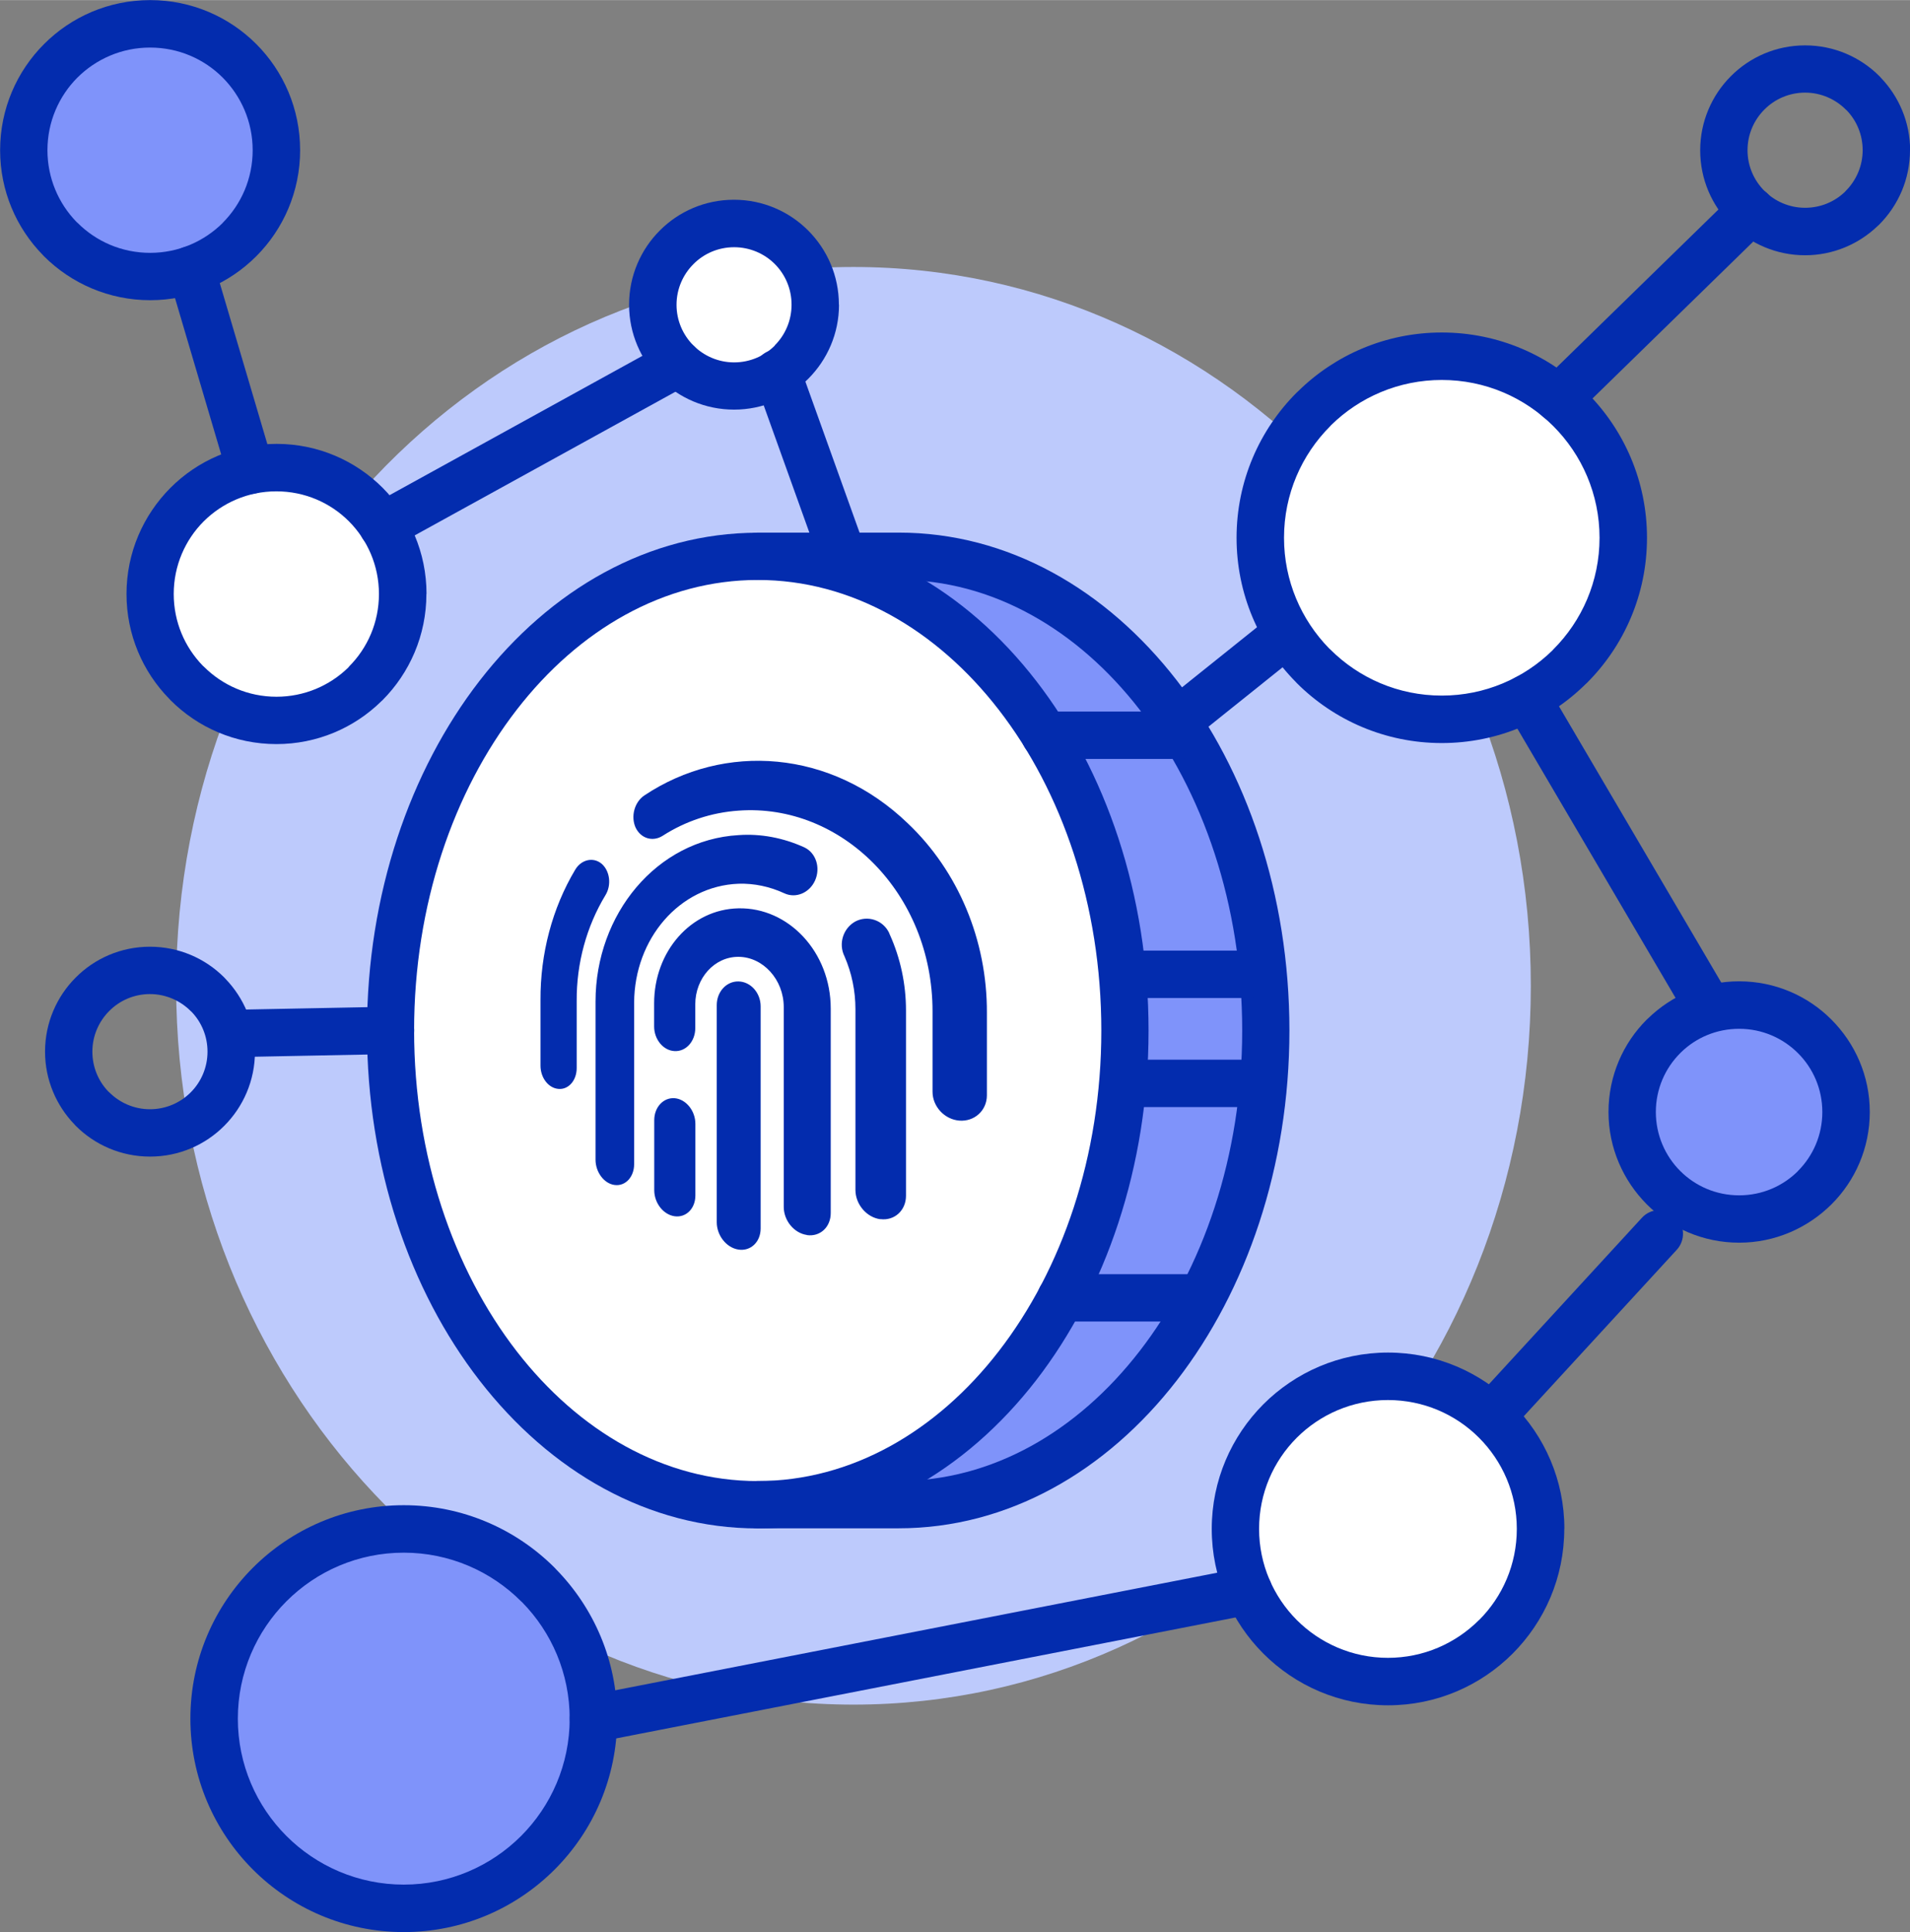 <?xml version="1.0" encoding="UTF-8"?>
<!DOCTYPE svg PUBLIC "-//W3C//DTD SVG 1.0//EN" "http://www.w3.org/TR/2001/REC-SVG-20010904/DTD/svg10.dtd">
<!-- Creator: CorelDRAW -->
<svg xmlns="http://www.w3.org/2000/svg" xml:space="preserve" width="10.801mm" height="10.923mm" version="1.0" shape-rendering="geometricPrecision" text-rendering="geometricPrecision" image-rendering="optimizeQuality" fill-rule="evenodd" clip-rule="evenodd"
viewBox="0 0 166.23 168.09"
 xmlns:xlink="http://www.w3.org/1999/xlink"
 xmlns:xodm="http://www.corel.com/coreldraw/odm/2003">
 <rect x="0" y="0" width="166.23" height="168.09" fill="#808080" stroke="none"/>
 <g id="Layer_x0020_1">
  <path fill="#BDCAFC" fill-rule="nonzero" d="M133.23 85.76c0,34.54 -26.39,62.54 -58.95,62.54 -32.56,0 -58.95,-28 -58.95,-62.54 0,-34.54 26.39,-62.54 58.95,-62.54 32.56,0 58.95,28 58.95,62.54z"/>
  <path fill="white" fill-rule="nonzero" d="M34.73 51.74c0,5.98 -4.85,10.83 -10.83,10.83 -5.98,0 -10.83,-4.85 -10.83,-10.83 0,-5.98 4.85,-10.83 10.83,-10.83 5.98,0 10.83,4.85 10.83,10.83z"/>
  <path fill="#7F93FA" fill-rule="nonzero" d="M160.66 96.56c0,5.14 -4.17,9.31 -9.31,9.31 -5.14,0 -9.31,-4.17 -9.31,-9.31 0,-5.14 4.17,-9.31 9.31,-9.31 5.14,0 9.31,4.17 9.31,9.31z"/>
  <path fill="#7F93FA" fill-rule="nonzero" d="M24.14 12.65c0,6.3 -5.11,11.4 -11.4,11.4 -6.3,0 -11.4,-5.1 -11.4,-11.4 0,-6.3 5.11,-11.4 11.4,-11.4 6.3,0 11.4,5.1 11.4,11.4z"/>
  <path fill="white" fill-rule="nonzero" d="M134.08 133.01c0,7.33 -5.95,13.28 -13.28,13.28 -7.33,0 -13.28,-5.95 -13.28,-13.28 0,-7.33 5.95,-13.28 13.28,-13.28 7.33,0 13.28,5.95 13.28,13.28z"/>
  <path fill="#7F93FA" fill-rule="nonzero" d="M50.73 149.52c0,9.12 -7.39,16.51 -16.51,16.51 -9.12,0 -16.51,-7.39 -16.51,-16.51 0,-9.12 7.39,-16.51 16.51,-16.51 9.12,0 16.51,7.39 16.51,16.51z"/>
  <path fill="white" fill-rule="nonzero" d="M141.28 46.78c0,8.72 -7.07,15.8 -15.8,15.8 -8.72,0 -15.8,-7.07 -15.8,-15.8 0,-8.73 7.07,-15.8 15.8,-15.8 8.73,0 15.8,7.07 15.8,15.8z"/>
  <path fill="white" fill-rule="nonzero" d="M70.84 26.61c0,3.84 -3.11,6.95 -6.95,6.95 -3.84,0 -6.95,-3.11 -6.95,-6.95 0,-3.84 3.11,-6.95 6.95,-6.95 3.84,0 6.95,3.11 6.95,6.95z"/>
  <path fill="#7F93FA" fill-rule="nonzero" d="M66.08 131.43l12.23 0c17.59,0 31.86,-18.71 31.86,-41.79 0,-23.08 -14.26,-41.79 -31.86,-41.79l-12.23 0 0 83.58z"/>
  <path fill="white" fill-rule="nonzero" d="M97.94 89.64c0,23.08 -14.26,41.79 -31.86,41.79 -17.59,0 -31.86,-18.71 -31.86,-41.79 0,-23.08 14.26,-41.79 31.86,-41.79 17.59,0 31.86,18.71 31.86,41.79z"/>
  <g id="_2593276402832">
   <path fill="#032CAE" fill-rule="nonzero" d="M26.12 13.06c0,3.6 -1.46,6.87 -3.82,9.23 -2.36,2.36 -5.63,3.82 -9.23,3.82 -3.6,0 -6.87,-1.46 -9.24,-3.82l-0.11 -0.12c-2.3,-2.35 -3.71,-5.57 -3.71,-9.11 0,-3.6 1.46,-6.87 3.82,-9.23 2.36,-2.37 5.63,-3.83 9.24,-3.83 3.6,0 6.87,1.46 9.23,3.82 2.36,2.36 3.82,5.63 3.82,9.24zm-6.74 6.32c1.62,-1.62 2.61,-3.85 2.61,-6.32 0,-2.47 -1,-4.7 -2.61,-6.32 -1.62,-1.62 -3.85,-2.61 -6.32,-2.61 -2.47,0 -4.7,1 -6.32,2.61 -1.61,1.61 -2.61,3.85 -2.61,6.32 0,2.42 0.96,4.62 2.52,6.23l0.1 0.09c1.62,1.62 3.85,2.61 6.32,2.61 2.47,0 4.7,-1 6.32,-2.61z"/>
   <path fill="#032CAE" fill-rule="nonzero" d="M37.11 51.67c0,3.6 -1.46,6.87 -3.82,9.24l-0.12 0.11c-2.35,2.3 -5.57,3.71 -9.11,3.71 -3.61,0 -6.87,-1.46 -9.23,-3.83l-0.11 -0.12c-2.3,-2.35 -3.71,-5.57 -3.71,-9.11 0,-3.6 1.46,-6.86 3.82,-9.23 2.36,-2.37 5.63,-3.83 9.24,-3.83 3.6,0 6.87,1.46 9.23,3.82 2.36,2.36 3.82,5.63 3.82,9.23zm-6.74 6.32c1.62,-1.62 2.61,-3.85 2.61,-6.32 0,-2.47 -1,-4.7 -2.61,-6.32 -1.62,-1.62 -3.85,-2.61 -6.32,-2.61 -2.47,0 -4.7,1 -6.32,2.61 -1.61,1.61 -2.61,3.85 -2.61,6.32 0,2.43 0.96,4.62 2.52,6.23l0.1 0.09c1.62,1.62 3.85,2.62 6.32,2.62 2.42,0 4.62,-0.96 6.23,-2.52l0.09 -0.1z"/>
   <path fill="#032CAE" fill-rule="nonzero" d="M143.34 46.78c0,4.93 -2,9.4 -5.23,12.63l-0.12 0.11c-3.22,3.17 -7.64,5.12 -12.51,5.12 -4.93,0 -9.4,-2 -12.63,-5.23l-0.11 -0.12c-3.17,-3.22 -5.12,-7.64 -5.12,-12.51 0,-4.93 2,-9.4 5.23,-12.63l0.12 -0.11c3.22,-3.17 7.64,-5.12 12.51,-5.12 4.93,0 9.4,2 12.63,5.23 3.23,3.23 5.23,7.7 5.23,12.63zm-8.15 9.71c2.49,-2.49 4.02,-5.92 4.02,-9.71 0,-3.79 -1.54,-7.23 -4.02,-9.71 -2.49,-2.49 -5.92,-4.02 -9.71,-4.02 -3.75,0 -7.15,1.5 -9.62,3.92l-0.09 0.1c-2.49,2.49 -4.02,5.92 -4.02,9.71 0,3.75 1.5,7.14 3.92,9.62l0.1 0.09c2.49,2.49 5.92,4.02 9.71,4.02 3.75,0 7.14,-1.5 9.62,-3.92l0.09 -0.1z"/>
   <path fill="#032CAE" fill-rule="nonzero" d="M73.02 26.5c0,2.51 -1.02,4.79 -2.68,6.45l-0.01 0.01c-1.65,1.65 -3.93,2.67 -6.44,2.67 -2.52,0 -4.8,-1.02 -6.46,-2.67 -1.65,-1.65 -2.68,-3.94 -2.68,-6.46 0,-2.51 1.02,-4.8 2.67,-6.45 1.65,-1.66 3.94,-2.68 6.46,-2.68 2.51,0 4.8,1.02 6.45,2.67 1.66,1.66 2.68,3.94 2.68,6.46zm-5.59 3.54c0.9,-0.9 1.46,-2.15 1.46,-3.54 0,-1.39 -0.56,-2.64 -1.46,-3.54 -0.9,-0.9 -2.16,-1.46 -3.54,-1.46 -1.38,0 -2.64,0.56 -3.54,1.47 -0.9,0.9 -1.47,2.15 -1.47,3.54 0,1.38 0.56,2.63 1.47,3.54 0.9,0.9 2.16,1.47 3.54,1.47 1.39,0 2.64,-0.56 3.54,-1.46z"/>
   <path fill="#032CAE" fill-rule="nonzero" d="M166.23 13.06c0,2.52 -1.02,4.8 -2.67,6.46l-0.13 0.12c-1.64,1.58 -3.88,2.56 -6.33,2.56 -2.51,0 -4.8,-1.02 -6.45,-2.67 -1.66,-1.65 -2.68,-3.94 -2.68,-6.46 0,-2.51 1.02,-4.8 2.67,-6.45 1.65,-1.66 3.94,-2.68 6.46,-2.68 2.52,0 4.81,1.02 6.46,2.67l0.12 0.13c1.58,1.64 2.56,3.88 2.56,6.33zm-5.59 3.54c0.9,-0.9 1.47,-2.16 1.47,-3.54 0,-1.34 -0.52,-2.56 -1.38,-3.46l-0.09 -0.08c-0.9,-0.9 -2.16,-1.47 -3.54,-1.47 -1.38,0 -2.64,0.56 -3.54,1.47 -0.9,0.9 -1.47,2.15 -1.47,3.54 0,1.38 0.56,2.63 1.47,3.54 0.9,0.9 2.15,1.47 3.54,1.47 1.34,0 2.56,-0.52 3.46,-1.38l0.08 -0.09z"/>
   <path fill="#032CAE" fill-rule="nonzero" d="M22.19 91.49c0,2.51 -1.02,4.8 -2.67,6.45 -1.65,1.66 -3.94,2.68 -6.46,2.68 -2.52,0 -4.81,-1.02 -6.46,-2.67l-0.12 -0.13c-1.58,-1.64 -2.56,-3.88 -2.56,-6.33 0,-2.51 1.02,-4.8 2.67,-6.45 1.65,-1.66 3.94,-2.68 6.46,-2.68 2.52,0 4.81,1.02 6.46,2.67l0.12 0.13c1.58,1.64 2.56,3.88 2.56,6.33zm-5.59 3.54c0.9,-0.9 1.46,-2.16 1.46,-3.54 0,-1.34 -0.52,-2.56 -1.38,-3.46l-0.09 -0.08c-0.9,-0.9 -2.16,-1.47 -3.54,-1.47 -1.38,0 -2.64,0.56 -3.54,1.47 -0.9,0.9 -1.47,2.15 -1.47,3.54 0,1.34 0.52,2.56 1.38,3.46l0.09 0.08c0.9,0.9 2.16,1.47 3.54,1.47 1.38,0 2.64,-0.56 3.54,-1.46z"/>
   <path fill="#032CAE" fill-rule="nonzero" d="M53.71 149.52c0,5.13 -2.08,9.77 -5.44,13.13 -3.36,3.36 -8,5.44 -13.13,5.44 -5.13,0 -9.77,-2.08 -13.13,-5.44 -3.36,-3.36 -5.44,-8 -5.44,-13.13 0,-5.13 2.08,-9.77 5.44,-13.13 3.36,-3.36 8,-5.44 13.13,-5.44 5.12,0 9.77,2.08 13.13,5.44l0.11 0.12c3.29,3.35 5.33,7.95 5.33,13.01zm-8.36 10.21c2.61,-2.61 4.23,-6.23 4.23,-10.21 0,-3.94 -1.58,-7.52 -4.13,-10.12l-0.1 -0.09c-2.61,-2.61 -6.23,-4.23 -10.21,-4.23 -3.99,0 -7.6,1.62 -10.21,4.23 -2.61,2.61 -4.23,6.23 -4.23,10.21 0,3.99 1.62,7.6 4.23,10.21 2.61,2.61 6.23,4.23 10.21,4.23 3.99,0 7.6,-1.62 10.21,-4.23z"/>
   <path fill="#032CAE" fill-rule="nonzero" d="M136.14 133.01c0,4.24 -1.72,8.07 -4.49,10.85 -2.78,2.78 -6.61,4.5 -10.85,4.5 -4.24,0 -8.07,-1.72 -10.85,-4.5 -2.77,-2.77 -4.49,-6.61 -4.49,-10.85 0,-4.23 1.72,-8.06 4.49,-10.84 2.78,-2.78 6.62,-4.5 10.85,-4.5 4.24,0 8.07,1.72 10.85,4.49 2.78,2.78 4.5,6.61 4.5,10.85zm-7.41 7.93c2.03,-2.03 3.28,-4.83 3.28,-7.93 0,-3.09 -1.26,-5.9 -3.29,-7.93 -2.03,-2.03 -4.83,-3.28 -7.93,-3.28 -3.1,0 -5.91,1.26 -7.93,3.28 -2.03,2.03 -3.28,4.83 -3.28,7.93 0,3.1 1.26,5.9 3.28,7.93 2.03,2.03 4.84,3.29 7.93,3.29 3.1,0 5.9,-1.26 7.93,-3.29z"/>
   <path fill="#032CAE" fill-rule="nonzero" d="M162.73 96.74c0,3.13 -1.27,5.98 -3.33,8.03 -2.07,2.06 -4.91,3.34 -8.04,3.34 -3.13,0 -5.98,-1.27 -8.03,-3.33 -2.06,-2.07 -3.34,-4.91 -3.34,-8.04 0,-3.14 1.27,-5.99 3.33,-8.04l0.12 -0.11c2.05,-1.99 4.84,-3.22 7.92,-3.22 3.13,0 5.98,1.27 8.03,3.33 2.06,2.06 3.34,4.9 3.34,8.04zm-6.25 5.13c1.31,-1.31 2.12,-3.12 2.12,-5.13 0,-2 -0.81,-3.82 -2.12,-5.12 -1.31,-1.31 -3.12,-2.12 -5.12,-2.12 -1.96,0 -3.74,0.77 -5.04,2.03l-0.09 0.09c-1.31,1.31 -2.12,3.12 -2.12,5.12 0,2 0.81,3.82 2.12,5.13 1.31,1.31 3.12,2.12 5.13,2.12 2.01,0 3.82,-0.81 5.13,-2.12z"/>
   <path fill="#032CAE" fill-rule="nonzero" d="M34.3 47.56c-1,0.55 -2.25,0.18 -2.8,-0.81 -0.55,-1 -0.18,-2.25 0.81,-2.8l25.69 -14.15c1,-0.55 2.25,-0.18 2.8,0.81 0.55,1 0.18,2.25 -0.81,2.8l-25.69 14.15z"/>
   <path fill="#032CAE" fill-rule="nonzero" d="M65.71 33.15c-0.38,-1.07 0.17,-2.25 1.24,-2.63 1.07,-0.38 2.25,0.17 2.63,1.24l5.72 15.94c0.38,1.07 -0.17,2.25 -1.24,2.63 -1.07,0.38 -2.25,-0.17 -2.63,-1.24l-5.72 -15.94z"/>
   <path fill="#032CAE" fill-rule="nonzero" d="M103.66 64.43c-0.88,0.71 -2.18,0.56 -2.89,-0.32 -0.71,-0.88 -0.56,-2.18 0.32,-2.89l8.75 -7.01c0.88,-0.71 2.18,-0.56 2.89,0.32 0.71,0.88 0.56,2.18 -0.32,2.89l-8.75 7.01z"/>
   <path fill="#032CAE" fill-rule="nonzero" d="M131.11 61.77c-0.57,-0.98 -0.25,-2.24 0.73,-2.81 0.98,-0.57 2.24,-0.25 2.81,0.73l15.69 26.7c0.57,0.98 0.25,2.24 -0.73,2.81 -0.98,0.57 -2.24,0.25 -2.81,-0.73l-15.69 -26.7z"/>
   <path fill="#032CAE" fill-rule="nonzero" d="M23.77 40.33c0.32,1.09 -0.3,2.23 -1.39,2.55 -1.09,0.32 -2.23,-0.3 -2.55,-1.39l-5.16 -17.46c-0.32,-1.09 0.3,-2.23 1.39,-2.55 1.09,-0.32 2.23,0.3 2.55,1.39l5.16 17.46z"/>
   <path fill="#032CAE" fill-rule="nonzero" d="M20.17 91.97c-1.13,0.02 -2.07,-0.88 -2.1,-2.02 -0.02,-1.13 0.88,-2.07 2.02,-2.1l13.86 -0.27c1.13,-0.02 2.07,0.88 2.1,2.02 0.02,1.13 -0.88,2.07 -2.02,2.1l-13.86 0.27z"/>
   <path fill="#032CAE" fill-rule="nonzero" d="M137.06 36.16c-0.81,0.79 -2.12,0.77 -2.91,-0.04 -0.79,-0.81 -0.77,-2.12 0.04,-2.91l16.78 -16.37c0.81,-0.79 2.12,-0.77 2.91,0.04 0.79,0.81 0.77,2.12 -0.04,2.91l-16.78 16.37z"/>
   <path fill="#032CAE" fill-rule="nonzero" d="M142.9 105.94c0.77,-0.84 2.07,-0.89 2.91,-0.12 0.84,0.77 0.89,2.07 0.12,2.91l-13.47 14.65c-0.77,0.84 -2.07,0.89 -2.91,0.12 -0.84,-0.77 -0.89,-2.07 -0.12,-2.91l13.47 -14.65z"/>
   <path fill="#032CAE" fill-rule="nonzero" d="M108.26 136.37c1.12,-0.22 2.2,0.51 2.42,1.63 0.22,1.12 -0.51,2.2 -1.63,2.42l-57.01 11.13c-1.12,0.22 -2.2,-0.51 -2.42,-1.63 -0.22,-1.12 0.51,-2.2 1.63,-2.42l57.01 -11.13z"/>
   <path fill="#032CAE" fill-rule="nonzero" d="M99.96 89.66c-0,11.86 -3.75,22.62 -9.79,30.43 -6.17,7.96 -14.73,12.88 -24.23,12.88 -9.5,-0 -18.06,-4.93 -24.22,-12.89 -6.05,-7.81 -9.78,-18.57 -9.78,-30.43 0,-11.86 3.75,-22.62 9.8,-30.43 6.17,-7.96 14.73,-12.88 24.22,-12.88 9.5,0 18.06,4.93 24.22,12.89 6.05,7.81 9.78,18.57 9.78,30.43zm-13.05 27.91c5.52,-7.12 8.94,-16.99 8.94,-27.91 0,-10.92 -3.41,-20.79 -8.93,-27.92 -5.4,-6.97 -12.82,-11.29 -20.97,-11.29 -8.15,-0 -15.57,4.31 -20.97,11.28 -5.52,7.12 -8.94,16.99 -8.94,27.91 0,10.92 3.41,20.79 8.93,27.92 5.4,6.97 12.82,11.29 20.97,11.29 8.15,0 15.57,-4.31 20.97,-11.28z"/>
   <path fill="#032CAE" fill-rule="nonzero" d="M65.96 50.45c-1.13,0 -2.06,-0.92 -2.06,-2.06 0,-1.13 0.92,-2.06 2.06,-2.06l12.26 0c9.5,0 18.06,4.93 24.22,12.89 6.05,7.81 9.78,18.57 9.78,30.43 -0,11.86 -3.75,22.62 -9.79,30.43 -6.16,7.96 -14.73,12.88 -24.23,12.88l-12.26 -0c-1.13,0 -2.06,-0.92 -2.06,-2.06 0,-1.13 0.92,-2.06 2.06,-2.06l12.26 0c8.15,0 15.57,-4.31 20.97,-11.28 5.52,-7.12 8.94,-16.99 8.94,-27.91 0,-10.92 -3.41,-20.79 -8.93,-27.92 -5.4,-6.97 -12.82,-11.29 -20.97,-11.29l-12.26 -0z"/>
   <path fill="#032CAE" fill-rule="nonzero" d="M90.95 66.02c-1.13,0 -2.06,-0.92 -2.06,-2.06 0,-1.13 0.92,-2.06 2.06,-2.06l11.8 0c1.13,0 2.06,0.92 2.06,2.06 0,1.13 -0.92,2.06 -2.06,2.06l-11.8 -0z"/>
   <path fill="#032CAE" fill-rule="nonzero" d="M108.47 82.7c1.13,0 2.06,0.92 2.06,2.06 0,1.13 -0.92,2.06 -2.06,2.06l-10.56 -0c-1.13,0 -2.06,-0.92 -2.06,-2.06 0,-1.13 0.92,-2.06 2.06,-2.06l10.56 0z"/>
   <path fill="#032CAE" fill-rule="nonzero" d="M108.47 92.19c1.13,0 2.06,0.92 2.06,2.06 0,1.13 -0.92,2.06 -2.06,2.06l-10.56 -0c-1.13,0 -2.06,-0.92 -2.06,-2.06 0,-1.13 0.92,-2.06 2.06,-2.06l10.56 0z"/>
   <path fill="#032CAE" fill-rule="nonzero" d="M92.34 114.97c-1.13,0 -2.06,-0.92 -2.06,-2.06 0,-1.13 0.92,-2.06 2.06,-2.06l12.01 0c1.13,0 2.06,0.92 2.06,2.06 0,1.13 -0.92,2.06 -2.06,2.06l-12.01 -0z"/>
  </g>
  <path fill="#032CAE" d="M83.5 97.49c-1.3,-0.1 -2.34,-1.23 -2.34,-2.51 0,-7 0,-7 0,-7 0,-10.3 -7.96,-18.11 -16.88,-17.46 -2.35,0.16 -4.62,0.91 -6.61,2.19 -0.87,0.55 -1.91,0.23 -2.36,-0.73 -0.42,-0.96 -0.1,-2.18 0.75,-2.77 6.99,-4.67 16.3,-3.99 22.95,2.42 4.37,4.14 6.91,10.16 6.88,16.49 0,7.17 0,7.17 0,7.17 0,1.32 -1.08,2.3 -2.4,2.2l0 0zm-34.9 -2.76c-0.87,-0.07 -1.56,-0.97 -1.56,-2.02 0,-5.72 0,-5.72 0,-5.72 -0.02,-4.02 1.02,-7.98 3.02,-11.33 0.53,-0.89 1.57,-1.13 2.3,-0.52 0.72,0.62 0.88,1.85 0.33,2.74 -1.64,2.71 -2.52,5.91 -2.5,9.2 0,5.84 0,5.84 0,5.84 0,1.07 -0.71,1.89 -1.59,1.81l0 0zm28.02 11.34c-1.21,-0.16 -2.17,-1.31 -2.17,-2.55 0,-15.73 0,-15.73 0,-15.73 0,-1.58 -0.32,-3.14 -0.95,-4.59 -0.55,-1.1 -0.12,-2.44 0.93,-3.03 1.07,-0.57 2.41,-0.14 2.95,0.98 0.02,0.05 0.02,0.08 0.05,0.13 0.94,2.07 1.42,4.34 1.42,6.63 0,16.12 0,16.12 0,16.12 0,1.27 -1,2.19 -2.23,2.03l0 0zm-23.13 -2.98c-0.92,-0.12 -1.66,-1.12 -1.66,-2.2 0,-13.76 0,-13.76 0,-13.76 0,-7.61 5.33,-14.07 12.44,-14.48 1.93,-0.14 3.89,0.23 5.72,1.06 1.02,0.47 1.45,1.77 0.94,2.9 -0.49,1.07 -1.66,1.56 -2.65,1.11 -1.29,-0.6 -2.65,-0.88 -4,-0.84 -5.15,0.19 -9.07,4.8 -9.09,10.35 0,14.05 0,14.05 0,14.05 0,1.11 -0.76,1.93 -1.69,1.81l0 0zm10.78 5.62c-1.05,-0.16 -1.89,-1.23 -1.89,-2.38 0,-18.89 0,-18.89 0,-18.89 0,-1.16 0.84,-2.08 1.89,-2.06 1.06,0.02 1.93,0.99 1.93,2.17 0,19.32 0,19.32 0,19.32 0,1.18 -0.87,2 -1.93,1.84l0 0zm5.96 -1.27c-1.12,-0.16 -2.02,-1.25 -2.02,-2.45 0,-17.38 0,-17.38 0,-17.38 0,-2.39 -1.8,-4.36 -3.94,-4.37 -2.09,-0.01 -3.76,1.85 -3.76,4.14 0,2.07 0,2.07 0,2.07 0,1.14 -0.81,2.05 -1.81,1.99 -0.98,-0.05 -1.77,-1.02 -1.77,-2.14 0,-2.02 0,-2.02 0,-2.02 0,-4.5 3.19,-8.18 7.34,-8.26 4.36,-0.09 8.03,3.8 8.03,8.72 0,17.79 0,17.79 0,17.79 0,1.23 -0.93,2.08 -2.07,1.92l0 0zm-11.52 -1.63c-0.98,-0.14 -1.77,-1.15 -1.77,-2.27 0,-6.09 0,-6.09 0,-6.09 0,-1.12 0.79,-1.98 1.77,-1.91 0.99,0.08 1.81,1.09 1.81,2.23 0,6.23 0,6.23 0,6.23 0,1.14 -0.81,1.95 -1.81,1.81l0 0z"/>
 </g>
</svg>
